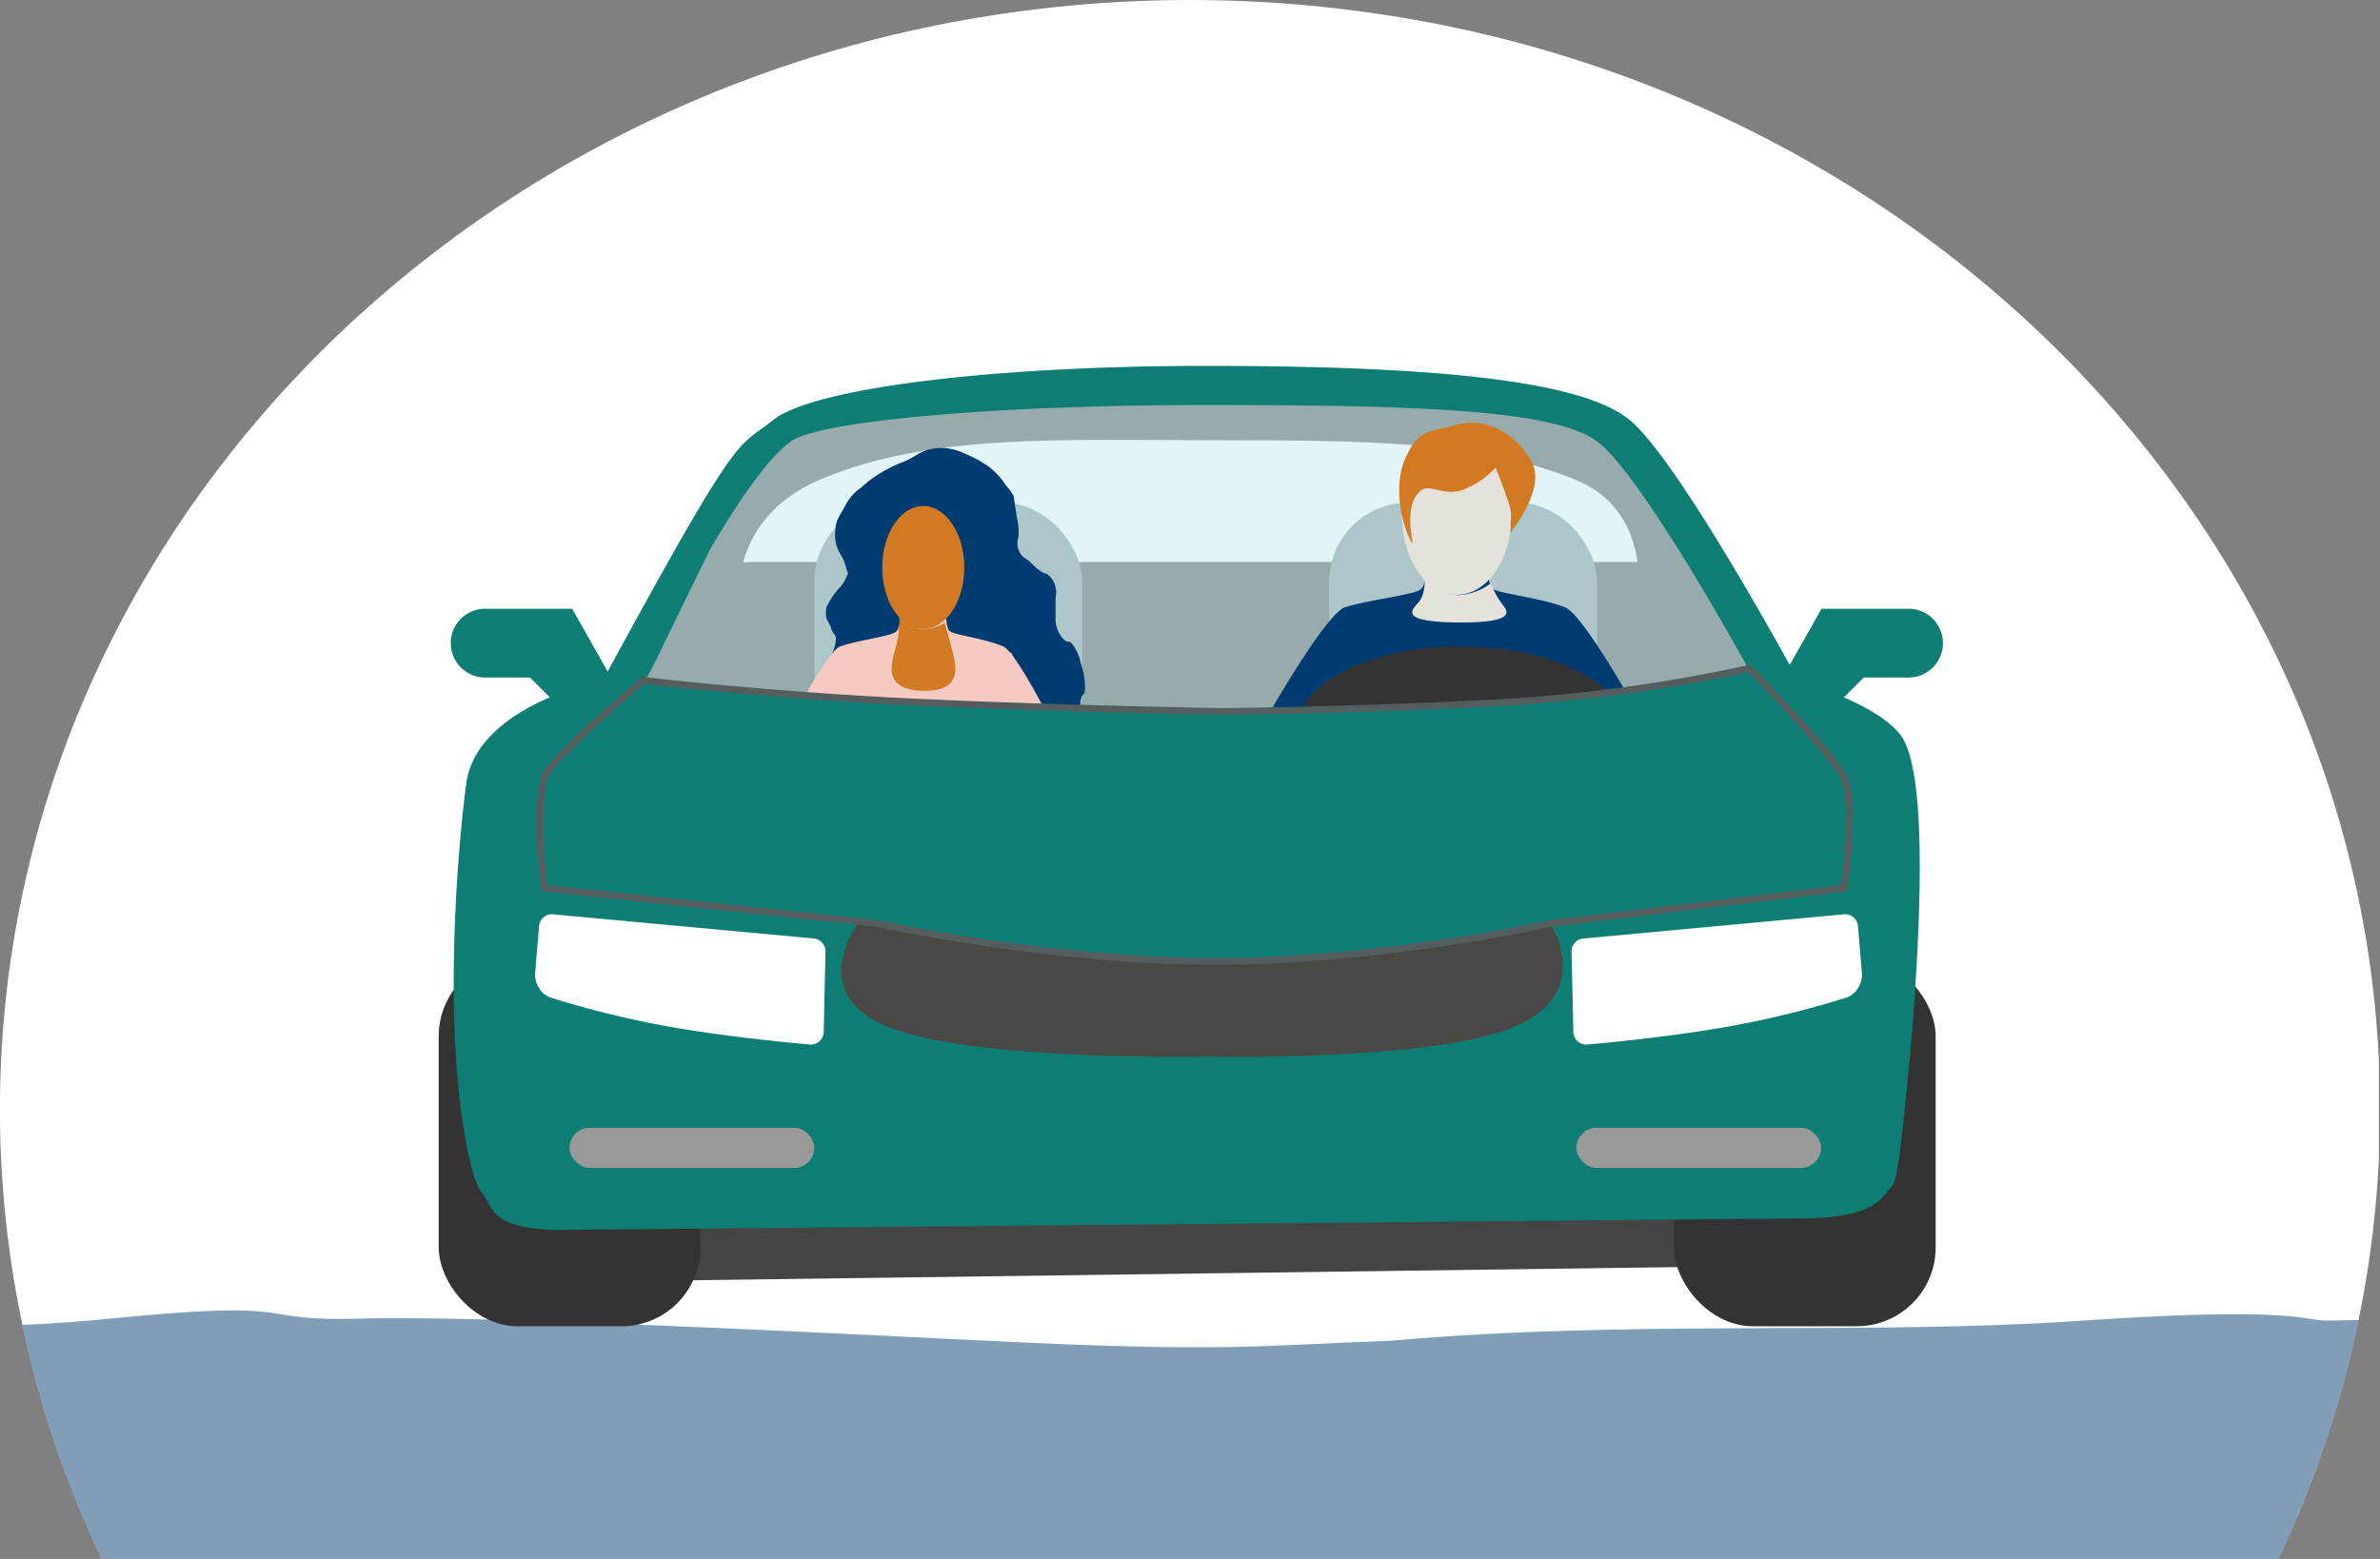 <svg xmlns="http://www.w3.org/2000/svg" xmlns:xlink="http://www.w3.org/1999/xlink" width="348" height="228" viewBox="0 0 348 228">
  <rect x="0" y="0" width="348" height="228" fill="#808080" stroke="none"/>
  <defs>
    <clipPath id="clip-path">
      <path id="Subtraction_5" data-name="Subtraction 5" d="M333.123,228h0v0L14.879,228a152.565,152.565,0,0,1-1.2-128.9A158.633,158.633,0,0,1,29.719,71.537,166.608,166.608,0,0,1,50.965,47.523,173.267,173.267,0,0,1,76.719,27.711a177.867,177.867,0,0,1,29.557-14.959A182.011,182.011,0,0,1,138.936,3.3a188.146,188.146,0,0,1,70.135,0,182.078,182.078,0,0,1,32.66,9.455,177.967,177.967,0,0,1,29.559,14.959,173.182,173.182,0,0,1,25.75,19.813,166.553,166.553,0,0,1,21.244,24.014A158.852,158.852,0,0,1,334.326,99.1a152.64,152.64,0,0,1-1.2,128.9Z" transform="translate(416 2160)" fill="rgba(255,0,0,0.1)"/>
    </clipPath>
  </defs>
  <g id="protecting-yourself-illustration" transform="translate(-416 -2160)" clip-path="url(#clip-path)">
    <rect id="bg-white" width="347.843" height="258.704" transform="translate(416 2129.795)" fill="#fff"/>
    <path id="bottom-border" d="M0,.208s40.147,2.936,69.324,0,20.195.459,36.314,0,55.842,1.444,91.6,3.221,39.726.7,59.421,0C292.165.294,325.645,2.688,357.67.5s32.009.113,36.378,0C460.244-1.22,525.656.208,525.656.208V35.373H0Z" transform="translate(362.785 2352.65)" fill="#003c71" opacity="0.496"/>
    <g id="car-facing-front" transform="translate(480.148 2213.516)">
      <path id="undercarriage" d="M528.506,1644.01l183.545-2.459Z" transform="translate(-513.331 -1514.99)" fill="none" stroke="#444" stroke-linecap="round" stroke-width="10"/>
      <path id="side_mirror" data-name="side mirror" d="M286.751,202H274.031a5.03,5.03,0,0,0-5.03,5.031h0a5.03,5.03,0,0,0,5.03,5.03h6.552l3.7,3.7,8.671-2.792Z" transform="translate(-267.239 -166.486)" fill="#0e7e75"/>
      <path id="side_mirror-2" data-name="side mirror" d="M275.2,202h12.721a5.031,5.031,0,0,1,5.031,5.031h0a5.03,5.03,0,0,1-5.031,5.03h-6.552l-3.7,3.7L269,212.966Z" transform="translate(-73.008 -166.486)" fill="#0e7e75"/>
      <rect id="back_seat" data-name="back seat" width="164.018" height="34.851" rx="17" transform="translate(28.992 28.679)" fill="#444"/>
      <rect id="right_seat" data-name="right seat" width="39.181" height="39.181" rx="11.53" transform="translate(130.196 20.019)" fill="#79888e"/>
      <rect id="left_seat" data-name="left seat" width="39.181" height="39.181" rx="11.53" transform="translate(54.914 20.019)" fill="#79888e"/>
      <path id="roof" d="M555.044,1435.573c-6.782,3.239-16.386,19.37-16.733,24.008-.4,5.269,10.115,4.581,10.115,4.581s-4.542-16.091,11.489-22.863,35.142-5.725,58.589-5.725,38.4.359,51.655,5.725,8.643,21.519,8.643,21.519,13.386,4.238,12.05-1.55c-.54-3.958-8.561-22.224-12.05-25.694-8.328-8.282-33.817-6.414-60.3-6.043S570.149,1428.36,555.044,1435.573Z" transform="translate(-504.073 -1424.703)" fill="#444"/>
      <path id="WINDSHIELD" d="M337.681,155.063s42.626-5.594,62.939-5.976c18.841.124,55.968,3.273,58.89,5.06,6.7,4.1,22.262,39.416,22.262,39.416a801.133,801.133,0,0,1-81.152,3.97c-42.234-.269-84.31-3.97-84.31-3.97Z" transform="translate(-288.525 -146.893)" fill="#d0eef0" opacity="0.603"/>
      <g id="woman-long-hair" transform="translate(46.344 11.989)">
        <path id="hair" d="M7110.138-14558.617c2.022-.873,2.4-1.65,4.591-1.963a7.7,7.7,0,0,1,4.162.707,17.691,17.691,0,0,1,3.764,2.043,10.916,10.916,0,0,1,2.438,2.711,9.2,9.2,0,0,1,1.094,1.48l.479,3.115a11.734,11.734,0,0,1,.269,2.008c.066,1.209-.455,1.652,0,2.824s1.01,1.094,1.815,1.865a9.333,9.333,0,0,0,1.411,1.232c.676.49.746.139,1.286.73a2.717,2.717,0,0,1,.88,1.639c.221.914,0,.912,0,2.029v2.43a3.723,3.723,0,0,0,.24,1.564,3.791,3.791,0,0,0,1.021,1.623c.579.6.679-.1,1.292.779a6.958,6.958,0,0,1,1.164,2.744,10.618,10.618,0,0,1,.592,3.447c0,1.273-.316.748-.592,1.646s.357,1.1-.512,1.945-1.945.865-2.966,1.414-6.732-10.117-6.732-10.117-27.444,3.945-27.792,3.688,1.671-2.977,2.044-4.768-.214-1.254-.547-2.4-.789-1.078-.789-2.18.068-.947.789-2.227,1.564-1.689,2.087-2.891.384-.328,0-1.914-1.54-2.223-1.54-4.437.606-2.7,1.54-4.426a6.943,6.943,0,0,1,2.192-2.5s-.458.375.248-.2a15.761,15.761,0,0,1,2.624-1.957A19.325,19.325,0,0,1,7110.138-14558.617Z" transform="translate(-7088.478 14560.641)" fill="#003c71"/>
        <path id="torso" d="M7098.566-14506.327a5.486,5.486,0,0,0,3.066,1.4,7.339,7.339,0,0,0,3.52-1.141s-.092,2.311.53,2.867,5.149,1.08,7.819,2.236,12.919,22.6,12.434,23.24-48.052-.744-48.613-1.186,9.717-21.137,12.331-22.055,7.379-1.48,8.157-2.139S7098.566-14506.327,7098.566-14506.327Z" transform="translate(-7077.3 14530.003)" fill="#f6c9c3"/>
        <path id="neck" d="M7121.841-14506.2s1.906,2.4,3.522,2.4a6.645,6.645,0,0,0,3.125-.965s.533,1.727,1.113,4,1.536,6.051-4.238,5.93-4.806-3.621-4.054-6.219A15.9,15.9,0,0,0,7121.841-14506.2Z" transform="translate(-7100.854 14530.356)" fill="#d17a23"/>
        <ellipse id="face" cx="6" cy="9" rx="6" ry="9" transform="translate(18.507 8.495)" fill="#d17a23"/>
        <path id="bangs" d="M616.561,1458.189c.958.618,3.249,1.424,4.8,2.7s2.874,3.653,3.77,3.493c1.627-.292.069-5.98-2.065-7.356s-6.968,1.166-6.968,1.166S614.427,1456.814,616.561,1458.189Z" transform="translate(-593.803 -1451.198)" fill="#003c71"/>
      </g>
      <g id="man" transform="translate(115.867 8.313)">
        <path id="torso-2" data-name="torso" d="M7105.97-14506.329a7.761,7.761,0,0,0,4.133,1.693,10.7,10.7,0,0,0,4.747-1.377s-.122,2.785.717,3.457,6.941,1.3,10.54,2.693,17.419,27.225,16.762,28-64.783-.9-65.539-1.428,13.1-25.467,16.624-26.574,9.95-1.787,11-2.578S7105.97-14506.329,7105.97-14506.329Z" transform="translate(-7077.299 14526.848)" fill="#003c71"/>
        <path id="neck-2" data-name="neck" d="M7122.558-14507.541s2.631,2.348,5.023,2.348a8.882,8.882,0,0,0,4.644-1.725,13.694,13.694,0,0,0,1.626,3c.857,1.041,2.271,2.779-6.27,2.725s-7.11-1.666-6-2.855S7122.558-14507.541,7122.558-14507.541Z" transform="translate(-7094.254 14530.403)" fill="#e4e2db"/>
        <ellipse id="face-2" data-name="face" cx="8" cy="11.5" rx="8" ry="11.5" transform="translate(24.984 2.171)" fill="#e4e2db"/>
        <path id="short_hair" data-name="short hair" d="M499.89,172.652c1.26-.939,3.193.827,5.91,0a12.945,12.945,0,0,0,4.958-3.309s1.4,3.573,1.918,5.2.262,1.379.262,4.268c0,0,5.232-6.319,3.114-10.265s-6.528-6.688-10.993-5.48-5.571.785-7.424,4.731-.748,9.232.589,12.026S496.61,175.1,499.89,172.652Z" transform="translate(-472.084 -162.779)" fill="#d17a23"/>
      </g>
      <ellipse id="steering_wheel" data-name="steering wheel" cx="24.065" cy="12.186" rx="24.065" ry="12.186" transform="translate(125.411 41.021)" fill="#333"/>
      <rect id="left_tire" data-name="left tire" width="38.257" height="53.958" rx="11.53" transform="translate(0 86.497)" fill="#333"/>
      <rect id="left_tire-2" data-name="left tire" width="38.257" height="53.958" rx="11.53" transform="translate(180.623 86.497)" fill="#333"/>
      <path id="rev_frame_and_body" data-name="rev frame and body" d="M481.267,199.6c-3.553-4.8-14.975-7.973-14.975-7.973S448.83,159.314,441.557,153.4s-29.728-7.863-61.951-7.863-57.578,3.408-63.149,7.863-4.457.337-25.047,38.227l-.176-.075s-18.236,3.7-19.745,15.092-3.225,35.771,0,52.556c1.48,7.7,2.3,6.729,3.163,8.658.83,1.89,2.774,4.039,10.452,4.039l182.613-1.684c7.112-.17,10.027-1.744,11.42-3.758,1.008-1.44,1.329-.456,2.129-7.255C483,244.482,486.486,206.7,481.267,199.6Zm-181.582-5.67c-1.024-.043-2.692-1.525-2.692-1.525a17.264,17.264,0,0,0,1.585-2.5l8.4-17.217s7.52-13.411,12.306-16.3,30.229-5.13,60.322-5.13,50.4.626,56.973,5.13S459,189.912,459,189.912c.332.64,1.32,2.5,1.32,2.5a17.366,17.366,0,0,1-3.192,1.525,722.287,722.287,0,0,1-75.77,4.226C342.279,198.07,299.685,193.932,299.685,193.932Z" transform="translate(-267.464 -145.539)" fill="#0e7e75"/>
      <path id="front" d="M7492.772-14985.365s29.91,8.914,65.463,15.66c13.355,2.537,25.867,2.264,40.453,2.264,18.283,0,36.022-.8,52.243-4.471,30.2-6.836,53.222-13.453,53.222-13.453v23.229s-7.94,6.16-34.307,9.627-44.383,4.248-71.158,4.248-39.643-.779-66.121-4.248-39.795-9.627-39.795-9.627Z" transform="translate(-7488.317 15051.979)" fill="#0e7e75"/>
      <path id="rev_headlight" data-name="rev headlight" d="M289.181,274.912l-.57,6.831a3.571,3.571,0,0,0,.57,2.1,3.311,3.311,0,0,0,2.056,1.521,140.732,140.732,0,0,0,16.794,4.105c9.379,1.687,20.721,2.644,20.721,2.644a1.886,1.886,0,0,0,2.056-1.83l.264-11.784a1.886,1.886,0,0,0-1.7-1.886l-38.131-3.54a1.886,1.886,0,0,0-2.056,1.836Z" transform="translate(-274.517 -192.867)" fill="#fff"/>
      <path id="rev_headlight-2" data-name="rev headlight" d="M330.5,274.912l.57,6.831a3.57,3.57,0,0,1-.57,2.1,3.311,3.311,0,0,1-2.056,1.521,140.725,140.725,0,0,1-16.794,4.105c-9.379,1.687-20.721,2.644-20.721,2.644a1.886,1.886,0,0,1-2.056-1.83l-.264-11.784a1.886,1.886,0,0,1,1.7-1.886l38.131-3.54a1.887,1.887,0,0,1,2.056,1.836Z" transform="translate(-122.967 -192.866)" fill="#fff"/>
      <path id="grill" d="M7592.234-14964.648H7693.2s6.938,10.586-5.516,15.52-44.308,4.211-44.308,4.211-33.772.721-46.559-4.211S7592.234-14964.648,7592.234-14964.648Z" transform="translate(-7530.776 15045.934)" fill="#4a4844"/>
      <path id="hood_fixed" data-name="hood fixed" d="M7539.35-15007.337s18.125,2.145,39.293,3.15c13.27.631,27.807,1.021,36.973,1.23,5.186.119,8.578.174,8.578.174s23.24-.295,41.962-1.4a231.427,231.427,0,0,0,34.942-4.922s12.11,12.5,13.839,16.07,0,16.082,0,16.082l-43.054,5.174s-24.257,5.527-48.822,5.527-49.437-5.527-49.437-5.527l-48.768-5.174s-1.432-10.689,0-16.082C7525.6-14995.839,7539.35-15007.337,7539.35-15007.337Z" transform="translate(-7509.435 15053.334)" fill="#0e7e75" stroke="#535d5e" stroke-width="1"/>
      <rect id="fog_light" data-name="fog light" width="35.786" height="5.861" rx="2.93" transform="translate(19.128 111.426)" fill="#999"/>
      <rect id="fog_light-2" data-name="fog light" width="35.786" height="5.861" rx="2.93" transform="translate(166.349 111.426)" fill="#999"/>
    </g>
  </g>
</svg>
